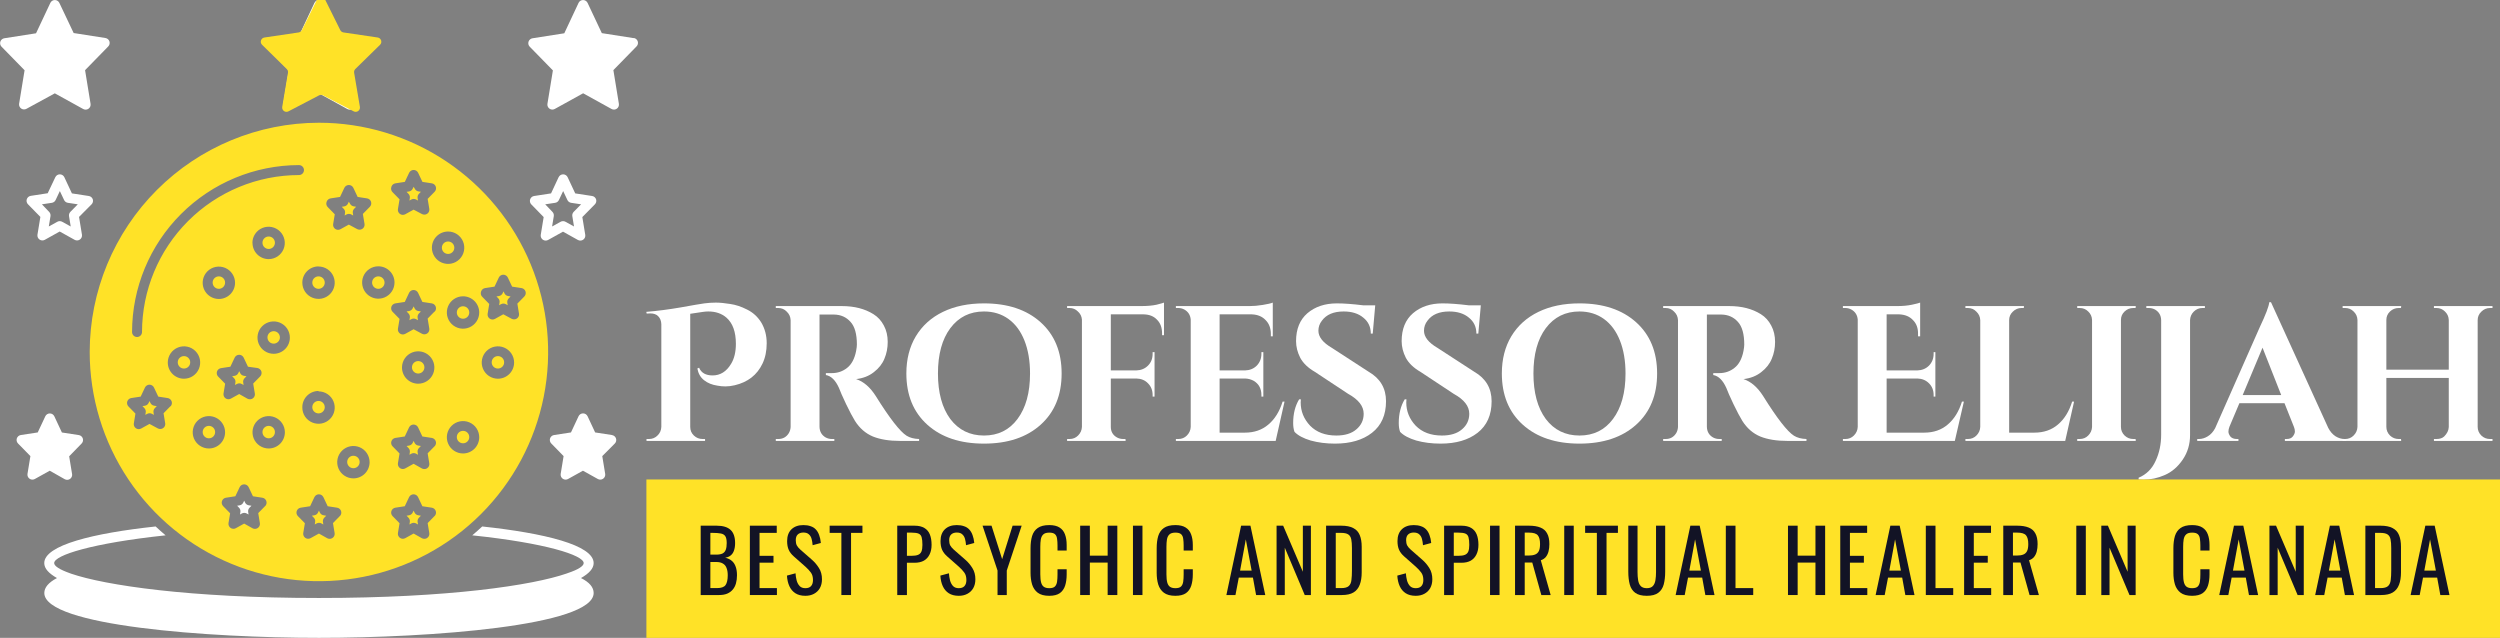 <svg width="584" height="149" viewBox="0 0 584 149" fill="none" xmlns="http://www.w3.org/2000/svg">
<rect x="0" y="0" width="584" height="149" fill="#808080" stroke="none"/>
<path d="M163.307 85.9C163.817 87.1 164.867 87.7 166.457 87.7C168.257 87.7 169.697 86.8 170.777 85C171.527 83.77 171.902 82.21 171.902 80.32C171.902 77.53 171.167 75.49 169.697 74.2C168.587 73.24 167.177 72.76 165.467 72.76C165.077 72.76 164.672 72.79 164.252 72.85L161.237 73.3V99.715C161.237 100.525 161.522 101.2 162.092 101.74C162.662 102.28 163.337 102.55 164.117 102.55H164.702V103H151.022V102.55H151.607C152.387 102.55 153.047 102.28 153.587 101.74C154.157 101.2 154.457 100.525 154.487 99.715V75.73C154.457 74.95 154.217 74.335 153.767 73.885C153.347 73.435 152.717 73.21 151.877 73.21C151.667 73.21 151.397 73.225 151.067 73.255L150.977 72.85C153.527 72.64 156.197 72.295 158.987 71.815C161.807 71.305 163.652 70.99 164.522 70.87C165.422 70.75 166.322 70.69 167.222 70.69C168.152 70.69 169.262 70.795 170.552 71.005C171.842 71.185 173.162 71.62 174.512 72.31C175.862 72.97 176.957 73.96 177.797 75.28C178.667 76.72 179.102 78.355 179.102 80.185C179.102 81.985 178.772 83.575 178.112 84.955C176.852 87.595 174.692 89.275 171.632 89.995C170.882 90.175 170.162 90.265 169.472 90.265C168.812 90.265 168.182 90.205 167.582 90.085C166.352 89.905 165.317 89.485 164.477 88.825C163.637 88.165 163.112 87.25 162.902 86.08L163.307 85.9Z" fill="white"/>
<path d="M193.509 73.48H191.574C191.514 73.48 191.469 73.48 191.439 73.48V99.715C191.469 100.825 191.949 101.65 192.879 102.19C193.329 102.43 193.809 102.55 194.319 102.55H194.904V103H181.224V102.55H181.809C182.889 102.55 183.714 102.085 184.284 101.155C184.524 100.735 184.659 100.27 184.689 99.76V74.785C184.659 74.005 184.359 73.345 183.789 72.805C183.249 72.235 182.589 71.95 181.809 71.95H181.224V71.5H196.659C199.569 71.5 202.029 72.13 204.039 73.39C205.059 74.02 205.869 74.905 206.469 76.045C207.069 77.155 207.369 78.43 207.369 79.87C207.369 81.28 207.114 82.585 206.604 83.785C206.124 84.985 205.299 86.035 204.129 86.935C202.989 87.835 201.609 88.375 199.989 88.555C201.729 89.125 203.259 90.445 204.579 92.515C207.819 97.705 210.219 100.795 211.779 101.785C212.559 102.265 213.534 102.52 214.704 102.55V103H210.294C207.744 103 205.614 102.655 203.904 101.965C202.194 101.245 200.799 100.03 199.719 98.32C199.179 97.45 198.489 96.145 197.649 94.405C196.809 92.635 196.254 91.375 195.984 90.625C195.174 88.825 194.154 87.82 192.924 87.61V87.16H194.319C195.669 87.16 196.854 86.755 197.874 85.945C198.924 85.135 199.629 83.815 199.989 81.985C200.109 81.355 200.169 80.86 200.169 80.5C200.169 78.04 199.674 76.27 198.684 75.19C197.694 74.08 196.419 73.51 194.859 73.48C194.559 73.48 194.109 73.48 193.509 73.48Z" fill="white"/>
<path d="M229.861 70.87C235.411 70.87 239.821 72.34 243.091 75.28C246.361 78.22 247.996 82.21 247.996 87.25C247.996 92.29 246.361 96.28 243.091 99.22C239.821 102.16 235.411 103.63 229.861 103.63C224.311 103.63 219.901 102.16 216.631 99.22C213.361 96.28 211.726 92.29 211.726 87.25C211.726 83.92 212.461 81.025 213.931 78.565C215.431 76.075 217.546 74.17 220.276 72.85C223.006 71.53 226.201 70.87 229.861 70.87ZM221.986 97.87C223.936 100.45 226.561 101.74 229.861 101.74C233.161 101.74 235.771 100.45 237.691 97.87C239.641 95.26 240.616 91.72 240.616 87.25C240.616 84.31 240.181 81.745 239.311 79.555C238.441 77.365 237.196 75.685 235.576 74.515C233.956 73.345 232.051 72.76 229.861 72.76C226.561 72.76 223.936 74.065 221.986 76.675C220.066 79.255 219.106 82.78 219.106 87.25C219.106 91.72 220.066 95.26 221.986 97.87Z" fill="white"/>
<path d="M259.488 73.435V86.53H265.428C266.538 86.5 267.453 86.125 268.173 85.405C268.893 84.685 269.253 83.77 269.253 82.66V82.255H269.703V92.65H269.253V92.29C269.253 91.18 268.893 90.265 268.173 89.545C267.483 88.825 266.583 88.45 265.473 88.42H259.488V99.715C259.488 100.825 259.968 101.65 260.928 102.19C261.378 102.43 261.858 102.55 262.368 102.55H262.908L262.953 103H249.273V102.55H249.858C250.638 102.55 251.298 102.28 251.838 101.74C252.408 101.17 252.708 100.495 252.738 99.715V74.65C252.678 73.9 252.363 73.27 251.793 72.76C251.253 72.22 250.608 71.95 249.858 71.95H249.273V71.5H266.508C267.978 71.5 269.193 71.395 270.153 71.185C271.113 70.945 271.698 70.78 271.908 70.69V78.295H271.458V77.845C271.458 76.525 271.068 75.475 270.288 74.695C269.538 73.885 268.503 73.465 267.183 73.435H259.488Z" fill="white"/>
<path d="M275.271 102.55C276.051 102.55 276.711 102.28 277.251 101.74C277.821 101.17 278.121 100.495 278.151 99.715V74.65C278.061 73.6 277.566 72.82 276.666 72.31C276.216 72.07 275.751 71.95 275.271 71.95H274.686V71.5H291.921C292.851 71.5 293.871 71.41 294.981 71.23C296.091 71.05 296.871 70.87 297.321 70.69V78.565H296.871V78.025C296.871 76.675 296.466 75.595 295.656 74.785C294.876 73.945 293.811 73.495 292.461 73.435H284.901V86.53H290.841C291.951 86.5 292.866 86.125 293.586 85.405C294.306 84.655 294.666 83.74 294.666 82.66V82.255H295.116V92.65H294.666V92.29C294.666 90.79 294.066 89.68 292.866 88.96C292.266 88.63 291.606 88.45 290.886 88.42H284.901V101.065H290.796C292.986 101.065 294.816 100.435 296.286 99.175C297.786 97.915 298.896 96.13 299.616 93.82H300.066L297.996 103H274.686V102.55H275.271Z" fill="white"/>
<path d="M302.084 98.815C302.084 96.655 302.549 94.81 303.479 93.28H303.884C303.854 93.52 303.839 93.76 303.839 94C303.839 96.07 304.574 97.885 306.044 99.445C307.544 100.975 309.584 101.74 312.164 101.74C314.174 101.74 315.734 101.26 316.844 100.3C317.984 99.34 318.554 98.125 318.554 96.655C318.554 94.885 317.354 93.34 314.954 92.02L307.124 86.845C305.564 85.945 304.439 84.865 303.749 83.605C303.089 82.315 302.759 81.01 302.759 79.69C302.759 76.87 303.644 74.695 305.414 73.165C307.214 71.635 309.509 70.87 312.299 70.87C313.949 70.87 315.989 71.02 318.419 71.32H321.254L320.669 77.935H320.219C320.219 76.375 319.634 75.13 318.464 74.2C317.324 73.24 315.794 72.76 313.874 72.76C311.534 72.76 309.839 73.48 308.789 74.92C308.249 75.61 307.979 76.39 307.979 77.26C307.979 78.7 309.029 80.035 311.129 81.265L319.724 86.845C322.424 88.405 323.774 90.7 323.774 93.73C323.774 96.94 322.679 99.4 320.489 101.11C318.329 102.79 315.449 103.63 311.849 103.63C309.809 103.63 307.919 103.39 306.179 102.91C304.469 102.4 303.209 101.725 302.399 100.885C302.189 100.315 302.084 99.625 302.084 98.815Z" fill="white"/>
<path d="M326.75 98.815C326.75 96.655 327.215 94.81 328.145 93.28H328.55C328.52 93.52 328.505 93.76 328.505 94C328.505 96.07 329.24 97.885 330.71 99.445C332.21 100.975 334.25 101.74 336.83 101.74C338.84 101.74 340.4 101.26 341.51 100.3C342.65 99.34 343.22 98.125 343.22 96.655C343.22 94.885 342.02 93.34 339.62 92.02L331.79 86.845C330.23 85.945 329.105 84.865 328.415 83.605C327.755 82.315 327.425 81.01 327.425 79.69C327.425 76.87 328.31 74.695 330.08 73.165C331.88 71.635 334.175 70.87 336.965 70.87C338.615 70.87 340.655 71.02 343.085 71.32H345.92L345.335 77.935H344.885C344.885 76.375 344.3 75.13 343.13 74.2C341.99 73.24 340.46 72.76 338.54 72.76C336.2 72.76 334.505 73.48 333.455 74.92C332.915 75.61 332.645 76.39 332.645 77.26C332.645 78.7 333.695 80.035 335.795 81.265L344.39 86.845C347.09 88.405 348.44 90.7 348.44 93.73C348.44 96.94 347.345 99.4 345.155 101.11C342.995 102.79 340.115 103.63 336.515 103.63C334.475 103.63 332.585 103.39 330.845 102.91C329.135 102.4 327.875 101.725 327.065 100.885C326.855 100.315 326.75 99.625 326.75 98.815Z" fill="white"/>
<path d="M368.966 70.87C374.516 70.87 378.926 72.34 382.196 75.28C385.466 78.22 387.101 82.21 387.101 87.25C387.101 92.29 385.466 96.28 382.196 99.22C378.926 102.16 374.516 103.63 368.966 103.63C363.416 103.63 359.006 102.16 355.736 99.22C352.466 96.28 350.831 92.29 350.831 87.25C350.831 83.92 351.566 81.025 353.036 78.565C354.536 76.075 356.651 74.17 359.381 72.85C362.111 71.53 365.306 70.87 368.966 70.87ZM361.091 97.87C363.041 100.45 365.666 101.74 368.966 101.74C372.266 101.74 374.876 100.45 376.796 97.87C378.746 95.26 379.721 91.72 379.721 87.25C379.721 84.31 379.286 81.745 378.416 79.555C377.546 77.365 376.301 75.685 374.681 74.515C373.061 73.345 371.156 72.76 368.966 72.76C365.666 72.76 363.041 74.065 361.091 76.675C359.171 79.255 358.211 82.78 358.211 87.25C358.211 91.72 359.171 95.26 361.091 97.87Z" fill="white"/>
<path d="M400.798 73.48H398.863C398.803 73.48 398.758 73.48 398.728 73.48V99.715C398.758 100.825 399.238 101.65 400.168 102.19C400.618 102.43 401.098 102.55 401.608 102.55H402.193V103H388.513V102.55H389.098C390.178 102.55 391.003 102.085 391.573 101.155C391.813 100.735 391.948 100.27 391.978 99.76V74.785C391.948 74.005 391.648 73.345 391.078 72.805C390.538 72.235 389.878 71.95 389.098 71.95H388.513V71.5H403.948C406.858 71.5 409.318 72.13 411.328 73.39C412.348 74.02 413.158 74.905 413.758 76.045C414.358 77.155 414.658 78.43 414.658 79.87C414.658 81.28 414.403 82.585 413.893 83.785C413.413 84.985 412.588 86.035 411.418 86.935C410.278 87.835 408.898 88.375 407.278 88.555C409.018 89.125 410.548 90.445 411.868 92.515C415.108 97.705 417.508 100.795 419.068 101.785C419.848 102.265 420.823 102.52 421.993 102.55V103H417.583C415.033 103 412.903 102.655 411.193 101.965C409.483 101.245 408.088 100.03 407.008 98.32C406.468 97.45 405.778 96.145 404.938 94.405C404.098 92.635 403.543 91.375 403.273 90.625C402.463 88.825 401.443 87.82 400.213 87.61V87.16H401.608C402.958 87.16 404.143 86.755 405.163 85.945C406.213 85.135 406.918 83.815 407.278 81.985C407.398 81.355 407.458 80.86 407.458 80.5C407.458 78.04 406.963 76.27 405.973 75.19C404.983 74.08 403.708 73.51 402.148 73.48C401.848 73.48 401.398 73.48 400.798 73.48Z" fill="white"/>
<path d="M431.087 102.55C431.867 102.55 432.527 102.28 433.067 101.74C433.637 101.17 433.937 100.495 433.967 99.715V74.65C433.877 73.6 433.382 72.82 432.482 72.31C432.032 72.07 431.567 71.95 431.087 71.95H430.502V71.5H443.147C444.467 71.5 445.622 71.395 446.612 71.185C447.602 70.975 448.247 70.81 448.547 70.69V78.565H448.052V78.025C448.082 76.675 447.692 75.595 446.882 74.785C446.102 73.945 445.037 73.495 443.687 73.435H440.717V86.53H447.872C448.982 86.5 449.897 86.125 450.617 85.405C451.337 84.655 451.697 83.74 451.697 82.66V82.255H452.102V92.65H451.697V92.29C451.697 91.18 451.337 90.265 450.617 89.545C449.897 88.825 448.997 88.45 447.917 88.42H440.717V101.065H449.492C451.682 101.065 453.512 100.435 454.982 99.175C456.482 97.915 457.592 96.13 458.312 93.82H458.762L456.647 103H430.502V102.55H431.087Z" fill="white"/>
<path d="M459.707 102.55C460.487 102.55 461.147 102.28 461.688 101.74C462.258 101.17 462.557 100.495 462.587 99.715V74.785C462.557 74.005 462.258 73.345 461.688 72.805C461.147 72.235 460.487 71.95 459.707 71.95H459.122V71.5H472.802L472.758 71.95H472.217C471.437 71.95 470.763 72.235 470.193 72.805C469.623 73.345 469.337 74.005 469.337 74.785V101.065H475.232C477.422 101.065 479.253 100.435 480.723 99.175C482.223 97.915 483.332 96.13 484.052 93.82H484.503L482.432 103H459.122V102.55H459.707Z" fill="white"/>
<path d="M485.823 102.55C486.603 102.55 487.263 102.28 487.803 101.74C488.373 101.17 488.673 100.495 488.703 99.715V74.74C488.673 73.96 488.373 73.3 487.803 72.76C487.263 72.22 486.603 71.95 485.823 71.95H485.238V71.5H498.918L498.873 71.95H498.333C497.553 71.95 496.878 72.22 496.308 72.76C495.738 73.3 495.453 73.96 495.453 74.74V99.715C495.453 100.495 495.738 101.17 496.308 101.74C496.878 102.28 497.553 102.55 498.333 102.55H498.873L498.918 103H485.238V102.55H485.823Z" fill="white"/>
<path d="M514.477 71.95C513.697 71.95 513.022 72.235 512.452 72.805C511.912 73.345 511.627 74.005 511.597 74.785V101.65C511.597 103.78 511.027 105.685 509.887 107.365C508.747 109.045 507.352 110.245 505.702 110.965C504.052 111.685 502.402 112.045 500.752 112.045C500.362 112.045 499.972 112.03 499.582 112V111.595C501.382 110.845 502.702 109.54 503.542 107.68C504.412 105.85 504.847 103.795 504.847 101.515V74.785C504.817 73.675 504.337 72.85 503.407 72.31C502.957 72.07 502.477 71.95 501.967 71.95H501.382V71.5H515.062V71.95H514.477Z" fill="white"/>
<path d="M547.696 102.55H548.101V103H533.746V102.55H534.151C534.811 102.55 535.291 102.355 535.591 101.965C535.921 101.545 536.086 101.155 536.086 100.795C536.086 100.435 536.011 100.075 535.861 99.715L533.656 94.18H523.126L520.786 99.715C520.636 100.105 520.561 100.48 520.561 100.84C520.561 101.17 520.711 101.545 521.011 101.965C521.341 102.355 521.851 102.55 522.541 102.55H522.901V103H513.271V102.55H513.676C514.366 102.55 515.056 102.34 515.746 101.92C516.436 101.5 517.006 100.87 517.456 100.03L527.851 76.495C529.261 73.525 530.011 71.56 530.101 70.6H530.506L543.871 99.94C544.321 100.81 544.891 101.47 545.581 101.92C546.271 102.34 546.976 102.55 547.696 102.55ZM523.891 92.29H532.891L528.526 81.22L523.891 92.29Z" fill="white"/>
<path d="M569.153 102.55C569.933 102.55 570.533 102.355 570.953 101.965C571.643 101.275 572.003 100.54 572.033 99.76V88.285H557.453V99.715C557.453 100.495 557.738 101.17 558.308 101.74C558.878 102.28 559.553 102.55 560.333 102.55H560.873L560.918 103H547.238V102.55H547.823C548.603 102.55 549.263 102.28 549.803 101.74C550.373 101.17 550.673 100.495 550.703 99.715V74.74C550.673 73.96 550.373 73.3 549.803 72.76C549.263 72.22 548.603 71.95 547.823 71.95H547.238V71.5H560.918L560.873 71.95H560.333C559.553 71.95 558.878 72.22 558.308 72.76C557.738 73.3 557.453 73.96 557.453 74.74V86.35H572.033V74.74C572.003 73.96 571.703 73.3 571.133 72.76C570.593 72.22 569.933 71.95 569.153 71.95H568.568V71.5H582.248V71.95H581.663C580.883 71.95 580.208 72.235 579.638 72.805C579.068 73.345 578.783 74.005 578.783 74.785V99.715C578.783 100.495 579.068 101.17 579.638 101.74C580.208 102.28 580.883 102.55 581.663 102.55H582.248V103H568.568V102.55H569.153Z" fill="white"/>
<rect x="151" y="112" width="433" height="37" fill="#FFE227"/>
<path d="M163.68 139V122.8H167.4C168.133 122.8 168.766 122.88 169.3 123.04C169.846 123.2 170.3 123.447 170.66 123.78C171.02 124.113 171.286 124.54 171.46 125.06C171.633 125.567 171.72 126.167 171.72 126.86C171.72 127.527 171.633 128.107 171.46 128.6C171.3 129.08 171.046 129.46 170.7 129.74C170.366 130.02 169.933 130.2 169.4 130.28C170.053 130.427 170.58 130.68 170.98 131.04C171.38 131.387 171.673 131.84 171.86 132.4C172.06 132.947 172.16 133.607 172.16 134.38C172.16 135.073 172.08 135.707 171.92 136.28C171.76 136.853 171.506 137.34 171.16 137.74C170.826 138.14 170.393 138.453 169.86 138.68C169.34 138.893 168.72 139 168 139H163.68ZM165.94 137.38H167.46C168.473 137.38 169.146 137.147 169.48 136.68C169.826 136.2 170 135.433 170 134.38C170 133.7 169.906 133.133 169.72 132.68C169.546 132.213 169.26 131.867 168.86 131.64C168.473 131.4 167.946 131.28 167.28 131.28H165.94V137.38ZM165.94 129.56H167.28C167.92 129.56 168.42 129.473 168.78 129.3C169.14 129.113 169.393 128.82 169.54 128.42C169.686 128.02 169.76 127.5 169.76 126.86C169.76 126.113 169.646 125.573 169.42 125.24C169.193 124.907 168.84 124.7 168.36 124.62C167.88 124.527 167.253 124.48 166.48 124.48H165.94V129.56Z" fill="#121325"/>
<path d="M175.168 139V122.8H181.448V124.48H177.428V129.84H180.688V131.44H177.428V137.38H181.488V139H175.168Z" fill="#121325"/>
<path d="M188.132 139.18C187.199 139.18 186.419 138.98 185.792 138.58C185.179 138.18 184.712 137.627 184.392 136.92C184.072 136.213 183.886 135.393 183.833 134.46L185.833 133.92C185.873 134.493 185.959 135.047 186.093 135.58C186.239 136.113 186.472 136.553 186.792 136.9C187.112 137.233 187.559 137.4 188.132 137.4C188.719 137.4 189.159 137.24 189.453 136.92C189.759 136.587 189.913 136.113 189.913 135.5C189.913 134.767 189.746 134.18 189.413 133.74C189.079 133.287 188.659 132.833 188.153 132.38L185.433 129.98C184.899 129.513 184.506 129.007 184.253 128.46C183.999 127.9 183.872 127.213 183.872 126.4C183.872 125.213 184.212 124.293 184.892 123.64C185.572 122.987 186.499 122.66 187.673 122.66C188.313 122.66 188.873 122.747 189.353 122.92C189.846 123.08 190.253 123.333 190.573 123.68C190.906 124.027 191.166 124.467 191.353 125C191.553 125.52 191.686 126.133 191.753 126.84L189.833 127.36C189.793 126.827 189.713 126.34 189.593 125.9C189.473 125.447 189.259 125.087 188.952 124.82C188.659 124.54 188.233 124.4 187.673 124.4C187.113 124.4 186.673 124.553 186.353 124.86C186.046 125.153 185.892 125.593 185.892 126.18C185.892 126.673 185.972 127.08 186.132 127.4C186.306 127.72 186.579 128.047 186.952 128.38L189.693 130.78C190.306 131.313 190.846 131.953 191.312 132.7C191.779 133.433 192.013 134.307 192.013 135.32C192.013 136.12 191.846 136.813 191.513 137.4C191.179 137.973 190.719 138.413 190.132 138.72C189.559 139.027 188.892 139.18 188.132 139.18Z" fill="#121325"/>
<path d="M196.546 139V124.48H193.806V122.8H201.466V124.48H198.806V139H196.546Z" fill="#121325"/>
<path d="M209.598 139V122.8H213.618C214.591 122.8 215.364 122.98 215.938 123.34C216.524 123.687 216.951 124.193 217.218 124.86C217.484 125.527 217.618 126.333 217.618 127.28C217.618 128.133 217.464 128.873 217.158 129.5C216.864 130.127 216.424 130.613 215.838 130.96C215.251 131.293 214.518 131.46 213.638 131.46H211.858V139H209.598ZM211.858 129.84H212.898C213.551 129.84 214.064 129.767 214.438 129.62C214.811 129.473 215.078 129.22 215.238 128.86C215.398 128.487 215.478 127.967 215.478 127.3C215.478 126.527 215.418 125.933 215.298 125.52C215.191 125.107 214.958 124.82 214.598 124.66C214.238 124.5 213.678 124.42 212.918 124.42H211.858V129.84Z" fill="#121325"/>
<path d="M223.968 139.18C223.035 139.18 222.255 138.98 221.628 138.58C221.015 138.18 220.548 137.627 220.228 136.92C219.908 136.213 219.722 135.393 219.668 134.46L221.668 133.92C221.708 134.493 221.795 135.047 221.928 135.58C222.075 136.113 222.308 136.553 222.628 136.9C222.948 137.233 223.395 137.4 223.968 137.4C224.555 137.4 224.995 137.24 225.288 136.92C225.595 136.587 225.748 136.113 225.748 135.5C225.748 134.767 225.582 134.18 225.248 133.74C224.915 133.287 224.495 132.833 223.988 132.38L221.268 129.98C220.735 129.513 220.342 129.007 220.088 128.46C219.835 127.9 219.708 127.213 219.708 126.4C219.708 125.213 220.048 124.293 220.728 123.64C221.408 122.987 222.335 122.66 223.508 122.66C224.148 122.66 224.708 122.747 225.188 122.92C225.682 123.08 226.088 123.333 226.408 123.68C226.742 124.027 227.002 124.467 227.188 125C227.388 125.52 227.522 126.133 227.588 126.84L225.668 127.36C225.628 126.827 225.548 126.34 225.428 125.9C225.308 125.447 225.095 125.087 224.788 124.82C224.495 124.54 224.068 124.4 223.508 124.4C222.948 124.4 222.508 124.553 222.188 124.86C221.882 125.153 221.728 125.593 221.728 126.18C221.728 126.673 221.808 127.08 221.968 127.4C222.142 127.72 222.415 128.047 222.788 128.38L225.528 130.78C226.142 131.313 226.682 131.953 227.148 132.7C227.615 133.433 227.848 134.307 227.848 135.32C227.848 136.12 227.682 136.813 227.348 137.4C227.015 137.973 226.555 138.413 225.968 138.72C225.395 139.027 224.728 139.18 223.968 139.18Z" fill="#121325"/>
<path d="M233.023 139V133.28L229.523 122.8H231.623L234.103 130.62L236.543 122.8H238.663L235.183 133.28V139H233.023Z" fill="#121325"/>
<path d="M245.095 139.18C243.948 139.18 243.055 138.94 242.415 138.46C241.788 137.98 241.348 137.333 241.095 136.52C240.855 135.707 240.735 134.8 240.735 133.8V128.08C240.735 126.987 240.855 126.033 241.095 125.22C241.348 124.407 241.788 123.78 242.415 123.34C243.055 122.887 243.948 122.66 245.095 122.66C246.108 122.66 246.908 122.847 247.495 123.22C248.095 123.593 248.522 124.127 248.775 124.82C249.042 125.513 249.175 126.347 249.175 127.32V128.6H247.035V127.46C247.035 126.86 247.002 126.333 246.935 125.88C246.882 125.413 246.722 125.053 246.455 124.8C246.188 124.547 245.742 124.42 245.115 124.42C244.475 124.42 244.008 124.56 243.715 124.84C243.422 125.107 243.228 125.493 243.135 126C243.055 126.493 243.015 127.073 243.015 127.74V134.16C243.015 134.973 243.082 135.62 243.215 136.1C243.348 136.567 243.568 136.9 243.875 137.1C244.182 137.3 244.595 137.4 245.115 137.4C245.728 137.4 246.168 137.267 246.435 137C246.702 136.72 246.868 136.34 246.935 135.86C247.002 135.38 247.035 134.82 247.035 134.18V132.98H249.175V134.18C249.175 135.167 249.055 136.04 248.815 136.8C248.575 137.547 248.162 138.133 247.575 138.56C246.988 138.973 246.162 139.18 245.095 139.18Z" fill="#121325"/>
<path d="M252.328 139V122.8H254.588V129.8H258.748V122.8H261.008V139H258.748V131.42H254.588V139H252.328Z" fill="#121325"/>
<path d="M264.659 139V122.8H266.879V139H264.659Z" fill="#121325"/>
<path d="M274.56 139.18C273.413 139.18 272.52 138.94 271.88 138.46C271.253 137.98 270.813 137.333 270.56 136.52C270.32 135.707 270.2 134.8 270.2 133.8V128.08C270.2 126.987 270.32 126.033 270.56 125.22C270.813 124.407 271.253 123.78 271.88 123.34C272.52 122.887 273.413 122.66 274.56 122.66C275.573 122.66 276.373 122.847 276.96 123.22C277.56 123.593 277.987 124.127 278.24 124.82C278.507 125.513 278.64 126.347 278.64 127.32V128.6H276.5V127.46C276.5 126.86 276.467 126.333 276.4 125.88C276.347 125.413 276.187 125.053 275.92 124.8C275.653 124.547 275.207 124.42 274.58 124.42C273.94 124.42 273.473 124.56 273.18 124.84C272.887 125.107 272.693 125.493 272.6 126C272.52 126.493 272.48 127.073 272.48 127.74V134.16C272.48 134.973 272.547 135.62 272.68 136.1C272.813 136.567 273.033 136.9 273.34 137.1C273.647 137.3 274.06 137.4 274.58 137.4C275.193 137.4 275.633 137.267 275.9 137C276.167 136.72 276.333 136.34 276.4 135.86C276.467 135.38 276.5 134.82 276.5 134.18V132.98H278.64V134.18C278.64 135.167 278.52 136.04 278.28 136.8C278.04 137.547 277.627 138.133 277.04 138.56C276.453 138.973 275.627 139.18 274.56 139.18Z" fill="#121325"/>
<path d="M286.483 139L289.923 122.8H292.103L295.563 139H293.423L292.683 134.92H289.383L288.603 139H286.483ZM289.683 133.3H292.383L291.023 126L289.683 133.3Z" fill="#121325"/>
<path d="M298.207 139V122.8H299.747L304.347 133.56V122.8H306.227V139H304.787L300.127 127.94V139H298.207Z" fill="#121325"/>
<path d="M309.773 139V122.8H313.293C314.493 122.8 315.44 122.987 316.133 123.36C316.84 123.72 317.34 124.267 317.633 125C317.94 125.733 318.093 126.647 318.093 127.74V133.7C318.093 134.847 317.94 135.813 317.633 136.6C317.34 137.387 316.853 137.987 316.173 138.4C315.507 138.8 314.607 139 313.473 139H309.773ZM312.033 137.38H313.313C314.14 137.38 314.727 137.22 315.073 136.9C315.42 136.58 315.627 136.113 315.693 135.5C315.773 134.887 315.813 134.147 315.813 133.28V128.02C315.813 127.18 315.76 126.5 315.653 125.98C315.547 125.46 315.313 125.08 314.953 124.84C314.593 124.6 314.027 124.48 313.253 124.48H312.033V137.38Z" fill="#121325"/>
<path d="M330.711 139.18C329.777 139.18 328.997 138.98 328.371 138.58C327.757 138.18 327.291 137.627 326.971 136.92C326.651 136.213 326.464 135.393 326.411 134.46L328.411 133.92C328.451 134.493 328.537 135.047 328.671 135.58C328.817 136.113 329.051 136.553 329.371 136.9C329.691 137.233 330.137 137.4 330.711 137.4C331.297 137.4 331.737 137.24 332.031 136.92C332.337 136.587 332.491 136.113 332.491 135.5C332.491 134.767 332.324 134.18 331.991 133.74C331.657 133.287 331.237 132.833 330.731 132.38L328.011 129.98C327.477 129.513 327.084 129.007 326.831 128.46C326.577 127.9 326.451 127.213 326.451 126.4C326.451 125.213 326.791 124.293 327.471 123.64C328.151 122.987 329.077 122.66 330.251 122.66C330.891 122.66 331.451 122.747 331.931 122.92C332.424 123.08 332.831 123.333 333.151 123.68C333.484 124.027 333.744 124.467 333.931 125C334.131 125.52 334.264 126.133 334.331 126.84L332.411 127.36C332.371 126.827 332.291 126.34 332.171 125.9C332.051 125.447 331.837 125.087 331.531 124.82C331.237 124.54 330.811 124.4 330.251 124.4C329.691 124.4 329.251 124.553 328.931 124.86C328.624 125.153 328.471 125.593 328.471 126.18C328.471 126.673 328.551 127.08 328.711 127.4C328.884 127.72 329.157 128.047 329.531 128.38L332.271 130.78C332.884 131.313 333.424 131.953 333.891 132.7C334.357 133.433 334.591 134.307 334.591 135.32C334.591 136.12 334.424 136.813 334.091 137.4C333.757 137.973 333.297 138.413 332.711 138.72C332.137 139.027 331.471 139.18 330.711 139.18Z" fill="#121325"/>
<path d="M337.344 139V122.8H341.364C342.337 122.8 343.11 122.98 343.684 123.34C344.27 123.687 344.697 124.193 344.964 124.86C345.23 125.527 345.364 126.333 345.364 127.28C345.364 128.133 345.21 128.873 344.904 129.5C344.61 130.127 344.17 130.613 343.584 130.96C342.997 131.293 342.264 131.46 341.384 131.46H339.604V139H337.344ZM339.604 129.84H340.644C341.297 129.84 341.81 129.767 342.184 129.62C342.557 129.473 342.824 129.22 342.984 128.86C343.144 128.487 343.224 127.967 343.224 127.3C343.224 126.527 343.164 125.933 343.044 125.52C342.937 125.107 342.704 124.82 342.344 124.66C341.984 124.5 341.424 124.42 340.664 124.42H339.604V129.84Z" fill="#121325"/>
<path d="M348.073 139V122.8H350.293V139H348.073Z" fill="#121325"/>
<path d="M353.914 139V122.8H357.174C358.254 122.8 359.147 122.947 359.854 123.24C360.561 123.52 361.081 123.98 361.414 124.62C361.761 125.247 361.934 126.073 361.934 127.1C361.934 127.727 361.867 128.3 361.734 128.82C361.601 129.327 361.387 129.76 361.094 130.12C360.801 130.467 360.414 130.72 359.934 130.88L362.234 139H360.054L357.934 131.4H356.174V139H353.914ZM356.174 129.78H357.034C357.674 129.78 358.194 129.7 358.594 129.54C358.994 129.38 359.287 129.107 359.474 128.72C359.661 128.333 359.754 127.793 359.754 127.1C359.754 126.153 359.581 125.473 359.234 125.06C358.887 124.633 358.201 124.42 357.174 124.42H356.174V129.78Z" fill="#121325"/>
<path d="M365.405 139V122.8H367.625V139H365.405Z" fill="#121325"/>
<path d="M373.026 139V124.48H370.286V122.8H377.946V124.48H375.286V139H373.026Z" fill="#121325"/>
<path d="M384.688 139.18C383.514 139.18 382.614 138.947 381.988 138.48C381.361 138.013 380.934 137.36 380.708 136.52C380.481 135.667 380.368 134.673 380.368 133.54V122.8H382.528V133.64C382.528 134.333 382.574 134.967 382.668 135.54C382.761 136.113 382.961 136.567 383.268 136.9C383.588 137.233 384.061 137.4 384.688 137.4C385.328 137.4 385.801 137.233 386.108 136.9C386.414 136.567 386.614 136.113 386.708 135.54C386.801 134.967 386.848 134.333 386.848 133.64V122.8H388.988V133.54C388.988 134.673 388.874 135.667 388.648 136.52C388.421 137.36 387.994 138.013 387.368 138.48C386.754 138.947 385.861 139.18 384.688 139.18Z" fill="#121325"/>
<path d="M391.429 139L394.869 122.8H397.049L400.509 139H398.369L397.629 134.92H394.329L393.549 139H391.429ZM394.629 133.3H397.329L395.969 126L394.629 133.3Z" fill="#121325"/>
<path d="M403.152 139V122.8H405.412V137.38H409.552V139H403.152Z" fill="#121325"/>
<path d="M417.672 139V122.8H419.932V129.8H424.092V122.8H426.352V139H424.092V131.42H419.932V139H417.672Z" fill="#121325"/>
<path d="M429.883 139V122.8H436.163V124.48H432.143V129.84H435.403V131.44H432.143V137.38H436.203V139H429.883Z" fill="#121325"/>
<path d="M438.147 139L441.587 122.8H443.767L447.227 139H445.087L444.347 134.92H441.047L440.267 139H438.147ZM441.347 133.3H444.047L442.687 126L441.347 133.3Z" fill="#121325"/>
<path d="M449.871 139V122.8H452.131V137.38H456.271V139H449.871Z" fill="#121325"/>
<path d="M458.82 139V122.8H465.1V124.48H461.08V129.84H464.34V131.44H461.08V137.38H465.14V139H458.82Z" fill="#121325"/>
<path d="M467.965 139V122.8H471.225C472.305 122.8 473.198 122.947 473.905 123.24C474.612 123.52 475.132 123.98 475.465 124.62C475.812 125.247 475.985 126.073 475.985 127.1C475.985 127.727 475.918 128.3 475.785 128.82C475.652 129.327 475.438 129.76 475.145 130.12C474.852 130.467 474.465 130.72 473.985 130.88L476.285 139H474.105L471.985 131.4H470.225V139H467.965ZM470.225 129.78H471.085C471.725 129.78 472.245 129.7 472.645 129.54C473.045 129.38 473.338 129.107 473.525 128.72C473.712 128.333 473.805 127.793 473.805 127.1C473.805 126.153 473.632 125.473 473.285 125.06C472.938 124.633 472.252 124.42 471.225 124.42H470.225V129.78Z" fill="#121325"/>
<path d="M485.026 139V122.8H487.246V139H485.026Z" fill="#121325"/>
<path d="M490.867 139V122.8H492.407L497.007 133.56V122.8H498.887V139H497.447L492.787 127.94V139H490.867Z" fill="#121325"/>
<path d="M512.064 139.18C510.917 139.18 510.024 138.94 509.384 138.46C508.757 137.98 508.317 137.333 508.064 136.52C507.824 135.707 507.704 134.8 507.704 133.8V128.08C507.704 126.987 507.824 126.033 508.064 125.22C508.317 124.407 508.757 123.78 509.384 123.34C510.024 122.887 510.917 122.66 512.064 122.66C513.077 122.66 513.877 122.847 514.464 123.22C515.064 123.593 515.491 124.127 515.744 124.82C516.011 125.513 516.144 126.347 516.144 127.32V128.6H514.004V127.46C514.004 126.86 513.971 126.333 513.904 125.88C513.851 125.413 513.691 125.053 513.424 124.8C513.157 124.547 512.711 124.42 512.084 124.42C511.444 124.42 510.977 124.56 510.684 124.84C510.391 125.107 510.197 125.493 510.104 126C510.024 126.493 509.984 127.073 509.984 127.74V134.16C509.984 134.973 510.051 135.62 510.184 136.1C510.317 136.567 510.537 136.9 510.844 137.1C511.151 137.3 511.564 137.4 512.084 137.4C512.697 137.4 513.137 137.267 513.404 137C513.671 136.72 513.837 136.34 513.904 135.86C513.971 135.38 514.004 134.82 514.004 134.18V132.98H516.144V134.18C516.144 135.167 516.024 136.04 515.784 136.8C515.544 137.547 515.131 138.133 514.544 138.56C513.957 138.973 513.131 139.18 512.064 139.18Z" fill="#121325"/>
<path d="M518.417 139L521.857 122.8H524.037L527.497 139H525.357L524.617 134.92H521.317L520.537 139H518.417ZM521.617 133.3H524.317L522.957 126L521.617 133.3Z" fill="#121325"/>
<path d="M530.141 139V122.8H531.681L536.281 133.56V122.8H538.161V139H536.721L532.061 127.94V139H530.141Z" fill="#121325"/>
<path d="M540.827 139L544.267 122.8H546.447L549.907 139H547.767L547.027 134.92H543.727L542.947 139H540.827ZM544.027 133.3H546.727L545.367 126L544.027 133.3Z" fill="#121325"/>
<path d="M552.551 139V122.8H556.071C557.271 122.8 558.217 122.987 558.911 123.36C559.617 123.72 560.117 124.267 560.411 125C560.717 125.733 560.871 126.647 560.871 127.74V133.7C560.871 134.847 560.717 135.813 560.411 136.6C560.117 137.387 559.631 137.987 558.951 138.4C558.284 138.8 557.384 139 556.251 139H552.551ZM554.811 137.38H556.091C556.917 137.38 557.504 137.22 557.851 136.9C558.197 136.58 558.404 136.113 558.471 135.5C558.551 134.887 558.591 134.147 558.591 133.28V128.02C558.591 127.18 558.537 126.5 558.431 125.98C558.324 125.46 558.091 125.08 557.731 124.84C557.371 124.6 556.804 124.48 556.031 124.48H554.811V137.38Z" fill="#121325"/>
<path d="M563.12 139L566.56 122.8H568.74L572.2 139H570.06L569.32 134.92H566.02L565.24 139H563.12ZM566.32 133.3H569.02L567.66 126L566.32 133.3Z" fill="#121325"/>
<g clip-path="url(#clip0_542_1029)">
<path d="M138.677 131.539C138.677 127.337 127.234 124.555 112.648 122.983C111.892 123.693 111.112 124.38 110.32 125.055C127.478 126.848 136.349 129.712 136.349 131.539C136.349 132.226 135.091 133.052 132.647 133.867C132.55 133.89 132.456 133.925 132.367 133.972C124.464 136.708 104.919 139.688 74.502 139.688C44.085 139.688 24.529 136.708 16.636 134.019C16.555 133.978 16.469 133.946 16.38 133.925C13.912 133.052 12.655 132.226 12.655 131.539C12.655 129.7 21.526 126.883 38.684 125.055C37.892 124.392 37.112 123.693 36.356 122.983C21.77 124.555 10.339 127.348 10.339 131.539C10.339 132.82 11.421 133.96 13.307 135.031C11.317 136.079 10.351 137.255 10.351 138.523C10.351 146.206 48.764 149 74.514 149C100.263 149 138.677 146.206 138.677 138.523C138.677 137.196 137.699 136.021 135.72 135.031C137.594 133.96 138.677 132.82 138.677 131.539ZM21.677 46.562C21.608 46.359 21.485 46.179 21.321 46.041C21.157 45.904 20.957 45.814 20.745 45.783L16.799 45.177L15.03 41.394C14.936 41.194 14.787 41.025 14.601 40.907C14.414 40.788 14.197 40.725 13.976 40.725C13.755 40.725 13.539 40.788 13.353 40.907C13.166 41.025 13.017 41.194 12.923 41.394L11.142 45.142L7.196 45.748C6.982 45.779 6.78 45.869 6.615 46.008C6.449 46.147 6.325 46.33 6.258 46.535C6.19 46.741 6.181 46.961 6.231 47.172C6.282 47.382 6.39 47.574 6.544 47.727L9.431 50.672L8.744 54.862C8.718 55.075 8.751 55.29 8.839 55.484C8.928 55.679 9.068 55.846 9.245 55.966C9.422 56.086 9.628 56.156 9.842 56.166C10.055 56.177 10.267 56.128 10.455 56.026L13.947 54.082L17.44 56.026C17.628 56.128 17.84 56.177 18.053 56.166C18.267 56.156 18.473 56.086 18.65 55.966C18.827 55.846 18.967 55.679 19.055 55.484C19.144 55.29 19.177 55.075 19.151 54.862L18.464 50.672L21.397 47.727C21.545 47.576 21.649 47.388 21.698 47.183C21.747 46.978 21.74 46.764 21.677 46.562ZM16.439 49.496C16.311 49.627 16.217 49.785 16.162 49.959C16.108 50.133 16.095 50.317 16.124 50.497L16.52 52.907L14.541 51.812C14.364 51.71 14.163 51.657 13.959 51.657C13.755 51.657 13.554 51.71 13.377 51.812L11.398 52.907L11.794 50.497C11.823 50.317 11.81 50.133 11.756 49.959C11.701 49.785 11.607 49.627 11.48 49.496L9.792 47.727L12.12 47.377C12.307 47.348 12.485 47.273 12.637 47.16C12.79 47.046 12.912 46.897 12.993 46.725L13.982 44.63L14.972 46.725C15.053 46.897 15.175 47.046 15.327 47.16C15.479 47.273 15.657 47.348 15.845 47.377L18.173 47.727L16.439 49.496ZM15.135 111.948C15.323 112.05 15.535 112.098 15.748 112.088C15.962 112.077 16.168 112.008 16.345 111.888C16.522 111.767 16.662 111.601 16.75 111.406C16.839 111.211 16.872 110.996 16.846 110.784L16.159 106.593L19.069 103.602C19.22 103.448 19.325 103.256 19.373 103.046C19.421 102.837 19.41 102.618 19.341 102.414C19.273 102.211 19.149 102.03 18.984 101.892C18.819 101.754 18.619 101.665 18.406 101.634L14.46 101.029L12.69 97.246C12.596 97.046 12.447 96.877 12.261 96.758C12.074 96.64 11.858 96.577 11.637 96.577C11.416 96.577 11.199 96.64 11.013 96.758C10.826 96.877 10.677 97.046 10.583 97.246L8.814 101.017L4.868 101.623C4.654 101.654 4.452 101.744 4.287 101.883C4.121 102.022 3.997 102.205 3.929 102.41C3.862 102.616 3.853 102.836 3.903 103.047C3.954 103.257 4.062 103.449 4.216 103.602L7.103 106.547L6.416 110.737C6.39 110.95 6.423 111.165 6.511 111.359C6.6 111.554 6.74 111.721 6.917 111.841C7.093 111.961 7.3 112.03 7.513 112.041C7.727 112.052 7.939 112.003 8.127 111.901L11.619 109.957L15.135 111.948ZM148.012 8.905L140.586 7.741L137.257 0.675C137.163 0.475 137.014 0.306 136.827 0.188C136.64 0.069 136.424 0.006 136.203 0.006C135.982 0.006 135.766 0.069 135.579 0.188C135.393 0.306 135.244 0.475 135.15 0.675L131.82 7.776L124.394 8.94C124.182 8.973 123.983 9.063 123.82 9.202C123.656 9.34 123.534 9.521 123.466 9.724C123.399 9.928 123.389 10.146 123.437 10.355C123.486 10.563 123.591 10.755 123.742 10.907L129.155 16.448L127.874 24.294C127.848 24.506 127.881 24.721 127.97 24.916C128.058 25.111 128.198 25.277 128.375 25.398C128.552 25.518 128.758 25.587 128.972 25.598C129.185 25.608 129.398 25.56 129.585 25.458L136.221 21.791L142.856 25.458C143.047 25.564 143.264 25.613 143.483 25.6C143.701 25.588 143.911 25.515 144.09 25.388C144.272 25.26 144.414 25.083 144.499 24.876C144.584 24.67 144.607 24.444 144.567 24.224L143.286 16.378L148.699 10.838C148.85 10.685 148.955 10.493 149.004 10.285C149.052 10.076 149.042 9.858 148.975 9.655C148.907 9.451 148.785 9.27 148.622 9.132C148.458 8.993 148.259 8.903 148.047 8.87L148.012 8.905ZM139.247 46.562C139.179 46.359 139.056 46.179 138.891 46.041C138.727 45.904 138.528 45.814 138.316 45.783L134.37 45.177L132.6 41.394C132.506 41.194 132.357 41.025 132.171 40.907C131.984 40.788 131.768 40.725 131.547 40.725C131.326 40.725 131.109 40.788 130.923 40.907C130.736 41.025 130.587 41.194 130.493 41.394L128.724 45.177L124.778 45.783C124.565 45.813 124.365 45.903 124.2 46.04C124.035 46.178 123.911 46.359 123.842 46.563C123.773 46.766 123.762 46.985 123.811 47.195C123.859 47.404 123.964 47.596 124.114 47.75L127.001 50.707L126.314 54.897C126.288 55.109 126.321 55.325 126.41 55.519C126.498 55.714 126.638 55.881 126.815 56.001C126.992 56.121 127.198 56.19 127.412 56.201C127.625 56.212 127.838 56.163 128.026 56.061L131.518 54.117L135.01 56.061C135.198 56.163 135.41 56.212 135.624 56.201C135.837 56.19 136.044 56.121 136.22 56.001C136.397 55.881 136.537 55.714 136.626 55.519C136.714 55.325 136.747 55.109 136.721 54.897L136.034 50.707L138.968 47.727C139.115 47.576 139.219 47.388 139.269 47.183C139.318 46.978 139.31 46.764 139.247 46.562ZM134.009 49.496C133.882 49.627 133.787 49.785 133.732 49.959C133.678 50.133 133.665 50.317 133.695 50.497L134.09 52.907L132.111 51.812C131.934 51.71 131.734 51.657 131.529 51.657C131.325 51.657 131.124 51.71 130.947 51.812L128.968 52.907L129.364 50.497C129.394 50.317 129.381 50.133 129.326 49.959C129.272 49.785 129.177 49.627 129.05 49.496L127.362 47.727L129.69 47.377C129.878 47.348 130.055 47.273 130.208 47.16C130.36 47.046 130.482 46.897 130.563 46.725L131.553 44.63L132.542 46.725C132.623 46.897 132.745 47.046 132.898 47.16C133.05 47.273 133.227 47.348 133.415 47.377L135.743 47.727L134.009 49.496ZM142.972 101.623L139.026 101.017L137.257 97.234C137.163 97.034 137.014 96.865 136.827 96.747C136.64 96.628 136.424 96.565 136.203 96.565C135.982 96.565 135.766 96.628 135.579 96.747C135.393 96.865 135.244 97.034 135.15 97.234L133.38 101.017L129.434 101.623C129.221 101.654 129.021 101.743 128.856 101.881C128.691 102.018 128.567 102.199 128.498 102.403C128.43 102.606 128.419 102.825 128.467 103.035C128.515 103.244 128.62 103.436 128.771 103.59L131.657 106.547L130.971 110.737C130.945 110.95 130.978 111.165 131.066 111.359C131.154 111.554 131.295 111.721 131.471 111.841C131.648 111.961 131.855 112.03 132.068 112.041C132.282 112.052 132.494 112.003 132.682 111.901L136.174 109.957L139.666 111.901C139.854 112.003 140.066 112.052 140.28 112.041C140.493 112.03 140.7 111.961 140.877 111.841C141.053 111.721 141.194 111.554 141.282 111.359C141.37 111.165 141.403 110.95 141.377 110.737L140.691 106.547L143.624 103.602C143.775 103.448 143.88 103.256 143.928 103.046C143.976 102.837 143.965 102.618 143.896 102.414C143.827 102.211 143.704 102.03 143.538 101.892C143.373 101.754 143.173 101.665 142.96 101.634L142.972 101.623ZM4.46 24.259C4.434 24.471 4.467 24.687 4.556 24.881C4.644 25.076 4.784 25.242 4.961 25.363C5.138 25.483 5.344 25.552 5.558 25.563C5.771 25.574 5.984 25.525 6.171 25.423L12.807 21.803L19.442 25.47C19.633 25.575 19.851 25.624 20.069 25.612C20.287 25.6 20.497 25.526 20.676 25.4C20.858 25.272 21 25.094 21.085 24.888C21.17 24.681 21.193 24.455 21.153 24.236L19.872 16.39L25.285 10.849C25.436 10.696 25.541 10.505 25.59 10.296C25.638 10.088 25.628 9.87 25.561 9.666C25.494 9.463 25.371 9.282 25.208 9.143C25.044 9.005 24.845 8.915 24.634 8.882L17.207 7.718L13.866 0.675C13.772 0.475 13.623 0.306 13.436 0.188C13.25 0.069 13.033 0.006 12.812 0.006C12.591 0.006 12.375 0.069 12.188 0.188C12.002 0.306 11.853 0.475 11.759 0.675L8.418 7.776L0.991 8.94C0.785 8.975 0.593 9.065 0.433 9.201C0.274 9.336 0.154 9.512 0.087 9.709C0.019 9.907 0.005 10.119 0.048 10.324C0.09 10.529 0.187 10.718 0.328 10.872L5.741 16.413L4.46 24.259ZM87.248 9.685C87.18 9.482 87.057 9.302 86.893 9.164C86.728 9.026 86.529 8.937 86.317 8.905L78.891 7.741L75.561 0.675C75.467 0.475 75.318 0.306 75.132 0.188C74.945 0.069 74.729 0.006 74.508 0.006C74.287 0.006 74.07 0.069 73.884 0.188C73.697 0.306 73.548 0.475 73.454 0.675L70.125 7.776L62.698 8.94C62.486 8.973 62.288 9.063 62.124 9.202C61.961 9.34 61.838 9.521 61.771 9.724C61.703 9.928 61.694 10.146 61.742 10.355C61.791 10.563 61.896 10.755 62.047 10.907L67.459 16.448L66.179 24.294C66.153 24.506 66.186 24.721 66.274 24.916C66.363 25.111 66.503 25.277 66.68 25.398C66.856 25.518 67.063 25.587 67.276 25.598C67.49 25.608 67.702 25.56 67.89 25.458L74.502 21.803L81.137 25.47C81.329 25.575 81.546 25.624 81.764 25.612C81.982 25.6 82.193 25.526 82.371 25.4C82.554 25.272 82.696 25.094 82.78 24.888C82.865 24.681 82.889 24.455 82.848 24.236L81.568 16.39L86.981 10.849C87.126 10.697 87.228 10.509 87.275 10.304C87.322 10.099 87.313 9.885 87.248 9.685ZM57.251 117.396L57.041 116.953L56.831 117.396C56.75 117.567 56.628 117.717 56.476 117.83C56.324 117.944 56.146 118.018 55.958 118.048L55.388 118.141L55.842 118.606C55.969 118.737 56.064 118.896 56.118 119.069C56.173 119.243 56.186 119.428 56.156 119.607L56.063 120.19L56.482 119.957C56.659 119.855 56.86 119.801 57.064 119.801C57.269 119.801 57.469 119.855 57.646 119.957L58.065 120.19L57.972 119.607C57.943 119.428 57.956 119.243 58.01 119.069C58.065 118.896 58.16 118.737 58.287 118.606L58.74 118.141L58.17 118.048C57.974 118.026 57.787 117.954 57.626 117.84C57.465 117.726 57.336 117.573 57.251 117.396Z" fill="white"/>
<path d="M62.768 102.391C63.571 102.391 64.223 101.74 64.223 100.936C64.223 100.132 63.571 99.481 62.768 99.481C61.964 99.481 61.312 100.132 61.312 100.936C61.312 101.74 61.964 102.391 62.768 102.391Z" fill="#FFE227"/>
<path d="M74.714 119.724L74.504 119.281L74.295 119.724C74.214 119.895 74.092 120.045 73.939 120.158C73.787 120.272 73.61 120.347 73.422 120.376L72.852 120.469L73.305 120.934C73.433 121.065 73.527 121.224 73.582 121.398C73.636 121.571 73.65 121.756 73.62 121.936L73.527 122.518L73.946 122.285C74.123 122.183 74.323 122.129 74.528 122.129C74.732 122.129 74.933 122.183 75.11 122.285L75.529 122.518L75.436 121.936C75.406 121.756 75.419 121.571 75.474 121.398C75.528 121.224 75.623 121.065 75.75 120.934L76.204 120.469L75.634 120.376C75.438 120.354 75.251 120.283 75.09 120.169C74.929 120.054 74.8 119.901 74.714 119.724Z" fill="#FFE227"/>
<path d="M63.932 80.274C64.735 80.274 65.387 79.622 65.387 78.819C65.387 78.015 64.735 77.364 63.932 77.364C63.128 77.364 62.477 78.015 62.477 78.819C62.477 79.622 63.128 80.274 63.932 80.274Z" fill="#FFE227"/>
<path d="M88.377 96.571C89.181 96.571 89.832 95.919 89.832 95.116C89.832 94.312 89.181 93.66 88.377 93.66C87.573 93.66 86.922 94.312 86.922 95.116C86.922 95.919 87.573 96.571 88.377 96.571Z" fill="#FFE227"/>
<path d="M82.557 109.375C83.36 109.375 84.012 108.724 84.012 107.92C84.012 107.117 83.36 106.465 82.557 106.465C81.753 106.465 81.102 107.117 81.102 107.92C81.102 108.724 81.753 109.375 82.557 109.375Z" fill="#FFE227"/>
<path d="M80.604 49.764L80.511 50.346L80.93 50.113C81.107 50.011 81.308 49.957 81.512 49.957C81.716 49.957 81.917 50.011 82.094 50.113L82.513 50.346L82.42 49.764C82.391 49.584 82.403 49.4 82.458 49.226C82.513 49.052 82.607 48.893 82.734 48.763L83.188 48.297L82.618 48.204C82.43 48.175 82.253 48.1 82.1 47.986C81.948 47.873 81.826 47.724 81.745 47.552L81.489 47.121L81.279 47.564C81.198 47.735 81.076 47.884 80.924 47.998C80.772 48.112 80.594 48.186 80.406 48.216L79.836 48.309L80.29 48.774C80.415 48.904 80.509 49.06 80.564 49.232C80.618 49.404 80.632 49.586 80.604 49.764ZM35.136 94.115L34.926 93.684L34.717 94.126C34.636 94.298 34.514 94.447 34.361 94.561C34.209 94.674 34.032 94.749 33.844 94.778L33.273 94.871L33.727 95.337C33.855 95.467 33.949 95.626 34.004 95.8C34.058 95.974 34.071 96.158 34.042 96.338L33.949 96.92L34.368 96.687C34.545 96.585 34.745 96.531 34.95 96.531C35.154 96.531 35.355 96.585 35.532 96.687L35.951 96.92L35.858 96.338C35.828 96.158 35.841 95.974 35.896 95.8C35.95 95.626 36.045 95.467 36.172 95.337L36.626 94.871L36.056 94.778C35.858 94.755 35.67 94.682 35.51 94.566C35.349 94.45 35.22 94.294 35.136 94.115Z" fill="#FFE227"/>
<path d="M62.768 58.157C63.571 58.157 64.223 57.505 64.223 56.702C64.223 55.898 63.571 55.246 62.768 55.246C61.964 55.246 61.312 55.898 61.312 56.702C61.312 57.505 61.964 58.157 62.768 58.157Z" fill="#FFE227"/>
<path d="M77.9 80.274C78.704 80.274 79.356 79.622 79.356 78.819C79.356 78.015 78.704 77.364 77.9 77.364C77.097 77.364 76.445 78.015 76.445 78.819C76.445 79.622 77.097 80.274 77.9 80.274Z" fill="#FFE227"/>
<path d="M96.831 119.724L96.622 119.282L96.412 119.724C96.331 119.896 96.209 120.045 96.057 120.158C95.904 120.272 95.727 120.347 95.539 120.376L94.969 120.469L95.423 120.935C95.55 121.065 95.644 121.224 95.699 121.398C95.754 121.572 95.767 121.756 95.737 121.936L95.644 122.518L96.063 122.285C96.24 122.183 96.441 122.129 96.645 122.129C96.849 122.129 97.05 122.183 97.227 122.285L97.646 122.518L97.553 121.936C97.523 121.756 97.536 121.572 97.591 121.398C97.645 121.224 97.74 121.065 97.867 120.935L98.321 120.469L97.751 120.376C97.555 120.354 97.368 120.283 97.207 120.169C97.046 120.055 96.917 119.902 96.831 119.724ZM56.089 87.13L55.88 86.7L55.67 87.142C55.589 87.313 55.467 87.463 55.315 87.576C55.162 87.69 54.985 87.764 54.797 87.794L54.227 87.887L54.681 88.352C54.808 88.483 54.902 88.642 54.957 88.816C55.011 88.989 55.025 89.174 54.995 89.353L54.902 89.936L55.321 89.703C55.498 89.601 55.699 89.547 55.903 89.547C56.107 89.547 56.308 89.601 56.485 89.703L56.904 89.936L56.811 89.353C56.781 89.174 56.794 88.989 56.849 88.816C56.903 88.642 56.998 88.483 57.125 88.352L57.579 87.887L57.009 87.794C56.812 87.771 56.624 87.698 56.463 87.582C56.302 87.465 56.173 87.31 56.089 87.13Z" fill="#FFE227"/>
<path d="M51.127 67.469C51.931 67.469 52.582 66.818 52.582 66.014C52.582 65.21 51.931 64.559 51.127 64.559C50.323 64.559 49.672 65.21 49.672 66.014C49.672 66.818 50.323 67.469 51.127 67.469Z" fill="#FFE227"/>
<path d="M48.799 102.391C49.602 102.391 50.254 101.74 50.254 100.936C50.254 100.132 49.602 99.481 48.799 99.481C47.995 99.481 47.344 100.132 47.344 100.936C47.344 101.74 47.995 102.391 48.799 102.391Z" fill="#FFE227"/>
<path d="M42.978 86.094C43.782 86.094 44.434 85.443 44.434 84.639C44.434 83.835 43.782 83.184 42.978 83.184C42.175 83.184 41.523 83.835 41.523 84.639C41.523 85.443 42.175 86.094 42.978 86.094Z" fill="#FFE227"/>
<path d="M74.408 96.571C75.212 96.571 75.863 95.919 75.863 95.116C75.863 94.312 75.212 93.66 74.408 93.66C73.605 93.66 72.953 94.312 72.953 95.116C72.953 95.919 73.605 96.571 74.408 96.571Z" fill="#FFE227"/>
<path d="M104.674 59.321C105.477 59.321 106.129 58.669 106.129 57.866C106.129 57.062 105.477 56.41 104.674 56.41C103.87 56.41 103.219 57.062 103.219 57.866C103.219 58.669 103.87 59.321 104.674 59.321Z" fill="#FFE227"/>
<path d="M20.953 82.218C20.953 92.808 24.094 103.161 29.977 111.967C35.861 120.773 44.224 127.636 54.008 131.689C63.793 135.741 74.559 136.802 84.947 134.736C95.334 132.67 104.875 127.57 112.363 120.081C119.852 112.592 124.952 103.051 127.018 92.664C129.084 82.277 128.024 71.511 123.971 61.726C119.918 51.942 113.055 43.579 104.249 37.695C95.443 31.811 85.091 28.671 74.5 28.671C60.303 28.686 46.692 34.333 36.654 44.371C26.615 54.41 20.968 68.021 20.953 82.218ZM39.834 94.871L38.205 96.536L38.589 98.864C38.616 99.032 38.606 99.203 38.56 99.367C38.514 99.53 38.432 99.682 38.321 99.81C38.21 99.939 38.073 100.042 37.918 100.112C37.763 100.181 37.594 100.216 37.425 100.214C37.23 100.215 37.038 100.167 36.866 100.074L34.922 99.027L32.966 100.109C32.778 100.211 32.566 100.26 32.352 100.249C32.139 100.239 31.933 100.169 31.756 100.049C31.579 99.929 31.439 99.762 31.351 99.567C31.262 99.373 31.229 99.158 31.255 98.945L31.639 96.617L30.009 94.953C29.859 94.8 29.754 94.609 29.705 94.4C29.657 94.191 29.666 93.973 29.734 93.77C29.801 93.566 29.924 93.385 30.087 93.247C30.251 93.109 30.45 93.018 30.661 92.985L32.861 92.648L33.863 90.529C33.957 90.329 34.106 90.16 34.292 90.042C34.479 89.923 34.695 89.86 34.916 89.86C35.137 89.86 35.353 89.923 35.54 90.042C35.727 90.16 35.876 90.329 35.969 90.529L36.971 92.648L39.171 92.985C39.383 93.018 39.581 93.109 39.745 93.247C39.908 93.385 40.031 93.566 40.098 93.77C40.166 93.973 40.175 94.191 40.127 94.4C40.078 94.609 39.973 94.8 39.823 94.953L39.834 94.871ZM39.194 84.639C39.203 83.893 39.433 83.166 39.854 82.55C40.275 81.934 40.869 81.456 41.561 81.177C42.253 80.898 43.013 80.83 43.743 80.981C44.474 81.132 45.144 81.496 45.668 82.027C46.193 82.558 46.548 83.232 46.691 83.965C46.833 84.697 46.755 85.455 46.468 86.144C46.18 86.832 45.695 87.421 45.074 87.834C44.453 88.248 43.723 88.469 42.977 88.469C42.476 88.469 41.981 88.37 41.519 88.176C41.056 87.983 40.637 87.701 40.285 87.344C39.934 86.988 39.656 86.566 39.468 86.101C39.281 85.637 39.188 85.14 39.194 84.639ZM48.797 104.766C48.049 104.766 47.318 104.544 46.696 104.128C46.074 103.712 45.589 103.122 45.302 102.43C45.016 101.739 44.941 100.978 45.087 100.244C45.233 99.51 45.593 98.836 46.122 98.307C46.651 97.778 47.326 97.418 48.059 97.272C48.793 97.126 49.554 97.201 50.245 97.487C50.937 97.774 51.527 98.258 51.943 98.881C52.359 99.503 52.581 100.234 52.581 100.982C52.581 101.986 52.182 102.948 51.473 103.658C50.763 104.367 49.801 104.766 48.797 104.766ZM60.124 85.966C60.336 85.999 60.534 86.089 60.698 86.228C60.862 86.366 60.984 86.547 61.051 86.75C61.119 86.954 61.129 87.172 61.08 87.381C61.031 87.589 60.926 87.781 60.776 87.933L59.146 89.598L59.53 91.926C59.557 92.094 59.547 92.265 59.501 92.429C59.455 92.592 59.374 92.744 59.263 92.873C59.152 93.001 59.014 93.104 58.859 93.174C58.704 93.243 58.536 93.279 58.366 93.276C58.171 93.277 57.979 93.229 57.807 93.137L55.875 92.043L53.919 93.125C53.731 93.227 53.519 93.275 53.306 93.265C53.092 93.254 52.886 93.185 52.709 93.065C52.532 92.944 52.392 92.778 52.304 92.583C52.215 92.388 52.182 92.173 52.208 91.961L52.592 89.633L50.963 87.968C50.812 87.816 50.707 87.624 50.658 87.416C50.61 87.207 50.62 86.989 50.687 86.785C50.755 86.582 50.877 86.401 51.04 86.263C51.204 86.124 51.403 86.034 51.614 86.001L53.815 85.663L54.816 83.545C54.91 83.345 55.059 83.176 55.245 83.057C55.432 82.939 55.648 82.876 55.869 82.876C56.09 82.876 56.307 82.939 56.493 83.057C56.68 83.176 56.829 83.345 56.923 83.545L57.924 85.663L60.124 85.966ZM58.96 56.748C58.96 56.001 59.181 55.27 59.596 54.649C60.01 54.027 60.6 53.542 61.29 53.255C61.98 52.968 62.739 52.892 63.472 53.036C64.206 53.18 64.88 53.538 65.41 54.065C65.94 54.592 66.302 55.264 66.451 55.996C66.599 56.728 66.528 57.488 66.245 58.18C65.962 58.871 65.481 59.464 64.862 59.882C64.243 60.301 63.514 60.527 62.766 60.531C62.266 60.531 61.77 60.432 61.308 60.239C60.846 60.046 60.426 59.763 60.075 59.407C59.723 59.051 59.445 58.628 59.258 58.164C59.07 57.699 58.977 57.202 58.983 56.702L58.96 56.748ZM51.126 69.844C50.377 69.844 49.646 69.622 49.024 69.206C48.402 68.79 47.917 68.2 47.63 67.508C47.344 66.817 47.269 66.056 47.415 65.323C47.561 64.589 47.921 63.915 48.45 63.386C48.98 62.856 49.654 62.496 50.388 62.35C51.121 62.204 51.882 62.279 52.573 62.565C53.265 62.852 53.855 63.337 54.271 63.959C54.687 64.581 54.909 65.312 54.909 66.061C54.909 67.064 54.51 68.026 53.801 68.736C53.091 69.445 52.129 69.844 51.126 69.844ZM61.951 118.199L60.322 119.864L60.706 122.192C60.733 122.359 60.723 122.531 60.677 122.695C60.631 122.858 60.549 123.009 60.438 123.138C60.328 123.267 60.19 123.37 60.035 123.439C59.88 123.509 59.712 123.544 59.542 123.542C59.347 123.543 59.155 123.495 58.983 123.402L57.039 122.308L55.083 123.391C54.896 123.493 54.683 123.541 54.47 123.53C54.256 123.52 54.05 123.451 53.873 123.33C53.696 123.21 53.556 123.043 53.468 122.849C53.379 122.654 53.346 122.439 53.372 122.227L53.756 119.898L52.127 118.234C51.976 118.081 51.871 117.89 51.822 117.681C51.774 117.472 51.784 117.254 51.851 117.051C51.919 116.847 52.041 116.667 52.204 116.528C52.368 116.39 52.567 116.299 52.779 116.267L54.979 115.929L55.98 113.81C56.074 113.61 56.223 113.441 56.409 113.323C56.596 113.204 56.812 113.142 57.033 113.142C57.254 113.142 57.471 113.204 57.657 113.323C57.844 113.441 57.993 113.61 58.087 113.81L59.088 115.929L61.288 116.267C61.5 116.299 61.698 116.39 61.862 116.528C62.026 116.667 62.148 116.847 62.215 117.051C62.283 117.254 62.293 117.472 62.244 117.681C62.196 117.89 62.09 118.081 61.94 118.234L61.951 118.199ZM62.766 104.766C62.018 104.766 61.287 104.544 60.664 104.128C60.042 103.712 59.557 103.122 59.271 102.43C58.985 101.739 58.91 100.978 59.056 100.244C59.202 99.51 59.562 98.836 60.091 98.307C60.62 97.778 61.294 97.418 62.028 97.272C62.762 97.126 63.523 97.201 64.214 97.487C64.905 97.774 65.496 98.258 65.912 98.881C66.328 99.503 66.549 100.234 66.549 100.982C66.549 101.986 66.151 102.948 65.441 103.658C64.732 104.367 63.77 104.766 62.766 104.766ZM63.93 82.648C63.182 82.648 62.451 82.427 61.828 82.011C61.206 81.595 60.721 81.004 60.435 80.313C60.149 79.622 60.074 78.861 60.22 78.127C60.366 77.393 60.726 76.719 61.255 76.19C61.784 75.661 62.458 75.301 63.192 75.155C63.926 75.009 64.687 75.084 65.378 75.37C66.069 75.656 66.66 76.141 67.076 76.763C67.492 77.386 67.713 78.117 67.713 78.865C67.713 79.869 67.315 80.831 66.605 81.54C65.896 82.25 64.934 82.648 63.93 82.648ZM79.412 120.527L77.783 122.192L78.167 124.52C78.194 124.688 78.184 124.859 78.138 125.023C78.092 125.186 78.01 125.338 77.899 125.466C77.788 125.595 77.651 125.698 77.496 125.768C77.341 125.837 77.173 125.872 77.003 125.87C76.808 125.871 76.616 125.823 76.444 125.73L74.5 124.636L72.544 125.719C72.356 125.821 72.144 125.869 71.931 125.859C71.717 125.848 71.511 125.779 71.334 125.658C71.157 125.538 71.017 125.372 70.929 125.177C70.84 124.982 70.807 124.767 70.833 124.555L71.217 122.227L69.588 120.562C69.437 120.409 69.332 120.218 69.283 120.009C69.235 119.801 69.245 119.582 69.312 119.379C69.379 119.176 69.502 118.995 69.665 118.856C69.829 118.718 70.028 118.627 70.24 118.595L72.44 118.257L73.441 116.139C73.535 115.939 73.684 115.769 73.87 115.651C74.057 115.533 74.273 115.47 74.494 115.47C74.715 115.47 74.932 115.533 75.118 115.651C75.305 115.769 75.454 115.939 75.548 116.139L76.549 118.257L78.749 118.595C78.961 118.627 79.159 118.718 79.323 118.856C79.487 118.995 79.609 119.176 79.676 119.379C79.744 119.582 79.754 119.801 79.705 120.009C79.656 120.218 79.551 120.409 79.401 120.562L79.412 120.527ZM74.407 91.425C75.155 91.425 75.887 91.647 76.509 92.063C77.131 92.479 77.616 93.07 77.902 93.761C78.188 94.452 78.263 95.213 78.117 95.947C77.971 96.681 77.611 97.355 77.082 97.884C76.553 98.413 75.879 98.773 75.145 98.919C74.411 99.065 73.65 98.99 72.959 98.704C72.268 98.418 71.677 97.933 71.261 97.311C70.846 96.688 70.624 95.957 70.624 95.209C70.611 94.704 70.7 94.202 70.885 93.732C71.069 93.263 71.346 92.834 71.698 92.473C72.051 92.112 72.472 91.825 72.937 91.629C73.402 91.433 73.902 91.332 74.407 91.332V91.425ZM82.555 111.75C81.807 111.75 81.076 111.528 80.454 111.112C79.831 110.697 79.346 110.106 79.06 109.415C78.774 108.723 78.699 107.963 78.845 107.229C78.991 106.495 79.351 105.821 79.88 105.292C80.409 104.763 81.083 104.402 81.817 104.256C82.551 104.11 83.312 104.185 84.003 104.472C84.694 104.758 85.285 105.243 85.701 105.865C86.117 106.487 86.338 107.219 86.338 107.967C86.338 108.97 85.94 109.932 85.23 110.642C84.521 111.351 83.559 111.75 82.555 111.75ZM101.53 120.527L99.9 122.192L100.284 124.52C100.311 124.688 100.301 124.859 100.255 125.023C100.209 125.186 100.128 125.338 100.017 125.466C99.906 125.595 99.768 125.698 99.613 125.768C99.458 125.837 99.29 125.872 99.12 125.87C98.925 125.871 98.733 125.823 98.561 125.73L96.617 124.636L94.662 125.719C94.474 125.821 94.261 125.869 94.048 125.859C93.834 125.848 93.628 125.779 93.451 125.658C93.274 125.538 93.134 125.372 93.046 125.177C92.957 124.982 92.924 124.767 92.95 124.555L93.335 122.227L91.705 120.562C91.554 120.409 91.449 120.218 91.4 120.009C91.352 119.801 91.362 119.582 91.429 119.379C91.497 119.176 91.619 118.995 91.783 118.856C91.946 118.718 92.145 118.627 92.357 118.595L94.557 118.257L95.558 116.139C95.652 115.939 95.801 115.769 95.987 115.651C96.174 115.533 96.39 115.47 96.611 115.47C96.832 115.47 97.049 115.533 97.235 115.651C97.422 115.769 97.571 115.939 97.665 116.139L98.666 118.257L100.866 118.595C101.078 118.627 101.277 118.718 101.44 118.856C101.604 118.995 101.726 119.176 101.793 119.379C101.861 119.582 101.871 119.801 101.822 120.009C101.774 120.218 101.668 120.409 101.518 120.562L101.53 120.527ZM101.53 104.23L99.9 105.895L100.284 108.223C100.311 108.391 100.301 108.562 100.255 108.726C100.209 108.889 100.128 109.041 100.017 109.169C99.906 109.298 99.768 109.401 99.613 109.471C99.458 109.54 99.29 109.575 99.12 109.573C98.925 109.574 98.733 109.526 98.561 109.434L96.617 108.339L94.662 109.422C94.474 109.524 94.261 109.572 94.048 109.562C93.834 109.551 93.628 109.482 93.451 109.362C93.274 109.241 93.134 109.075 93.046 108.88C92.957 108.685 92.924 108.47 92.95 108.258L93.335 105.93L91.705 104.265C91.554 104.112 91.449 103.921 91.4 103.712C91.352 103.504 91.362 103.286 91.429 103.082C91.497 102.879 91.619 102.698 91.783 102.559C91.946 102.421 92.145 102.331 92.357 102.298L94.557 101.96L95.558 99.842C95.652 99.642 95.801 99.473 95.987 99.354C96.174 99.236 96.39 99.173 96.611 99.173C96.832 99.173 97.049 99.236 97.235 99.354C97.422 99.473 97.571 99.642 97.665 99.842L98.666 101.96L100.866 102.298C101.078 102.331 101.277 102.421 101.44 102.559C101.604 102.698 101.726 102.879 101.793 103.082C101.861 103.286 101.871 103.504 101.822 103.712C101.774 103.921 101.668 104.112 101.518 104.265L101.53 104.23ZM93.905 85.803C93.914 85.057 94.144 84.33 94.565 83.714C94.986 83.098 95.58 82.621 96.272 82.341C96.964 82.062 97.724 81.994 98.454 82.145C99.185 82.296 99.855 82.66 100.379 83.191C100.904 83.722 101.259 84.396 101.402 85.129C101.544 85.861 101.466 86.619 101.179 87.308C100.891 87.997 100.406 88.585 99.785 88.998C99.164 89.412 98.434 89.633 97.688 89.633C97.187 89.633 96.692 89.534 96.23 89.341C95.767 89.147 95.348 88.865 94.996 88.508C94.644 88.152 94.367 87.73 94.179 87.265C93.992 86.801 93.899 86.304 93.905 85.803ZM101.53 72.754L99.9 74.419L100.284 76.747C100.311 76.914 100.301 77.086 100.255 77.249C100.209 77.413 100.128 77.564 100.017 77.693C99.906 77.822 99.768 77.925 99.613 77.994C99.458 78.064 99.29 78.099 99.12 78.097C98.925 78.098 98.733 78.05 98.561 77.957L96.617 76.91L94.662 77.992C94.474 78.094 94.261 78.143 94.048 78.132C93.834 78.121 93.628 78.052 93.451 77.932C93.274 77.812 93.134 77.645 93.046 77.45C92.957 77.256 92.924 77.04 92.95 76.828L93.335 74.5L91.705 72.835C91.554 72.683 91.449 72.492 91.4 72.283C91.352 72.074 91.362 71.856 91.429 71.653C91.497 71.449 91.619 71.268 91.783 71.13C91.946 70.991 92.145 70.901 92.357 70.868L94.557 70.531L95.558 68.412C95.652 68.212 95.801 68.043 95.987 67.924C96.174 67.806 96.39 67.743 96.611 67.743C96.832 67.743 97.049 67.806 97.235 67.924C97.422 68.043 97.571 68.212 97.665 68.412L98.666 70.531L100.866 70.868C101.078 70.901 101.277 70.991 101.44 71.13C101.604 71.268 101.726 71.449 101.793 71.653C101.861 71.856 101.871 72.074 101.822 72.283C101.774 72.492 101.668 72.683 101.518 72.835L101.53 72.754ZM108.165 105.93C107.416 105.93 106.685 105.708 106.063 105.292C105.441 104.876 104.956 104.286 104.669 103.594C104.383 102.903 104.308 102.142 104.454 101.408C104.6 100.675 104.96 100 105.49 99.471C106.019 98.942 106.693 98.582 107.427 98.436C108.16 98.29 108.921 98.365 109.612 98.651C110.304 98.938 110.895 99.422 111.31 100.045C111.726 100.667 111.948 101.398 111.948 102.147C111.948 103.15 111.549 104.112 110.84 104.822C110.13 105.531 109.168 105.93 108.165 105.93ZM116.313 88.469C115.565 88.469 114.833 88.247 114.211 87.831C113.589 87.415 113.104 86.825 112.818 86.133C112.532 85.442 112.457 84.681 112.603 83.948C112.749 83.214 113.109 82.54 113.638 82.01C114.167 81.481 114.841 81.121 115.575 80.975C116.309 80.829 117.07 80.904 117.761 81.19C118.452 81.477 119.043 81.962 119.459 82.584C119.874 83.206 120.096 83.937 120.096 84.686C120.096 85.689 119.698 86.651 118.988 87.361C118.279 88.07 117.316 88.469 116.313 88.469ZM112.39 68.074C112.459 67.871 112.582 67.691 112.746 67.553C112.91 67.416 113.109 67.326 113.321 67.294L115.522 66.957L116.523 64.838C116.617 64.638 116.766 64.469 116.952 64.351C117.139 64.232 117.355 64.169 117.576 64.169C117.797 64.169 118.014 64.232 118.2 64.351C118.387 64.469 118.536 64.638 118.63 64.838L119.631 66.957L121.831 67.294C122.043 67.327 122.241 67.418 122.405 67.556C122.569 67.695 122.691 67.875 122.758 68.079C122.826 68.282 122.836 68.5 122.787 68.709C122.738 68.918 122.633 69.109 122.483 69.262L120.853 70.926L121.237 73.254C121.264 73.422 121.254 73.594 121.208 73.757C121.162 73.921 121.081 74.072 120.97 74.201C120.859 74.33 120.721 74.432 120.566 74.502C120.411 74.572 120.243 74.607 120.073 74.605C119.878 74.606 119.686 74.558 119.514 74.465L117.57 73.418L115.615 74.5C115.427 74.602 115.214 74.65 115.001 74.64C114.787 74.629 114.581 74.56 114.404 74.44C114.227 74.319 114.087 74.153 113.999 73.958C113.911 73.763 113.878 73.548 113.904 73.336L114.288 71.008L112.658 69.343C112.493 69.182 112.379 68.975 112.331 68.75C112.283 68.524 112.304 68.289 112.39 68.074ZM111.948 72.998C111.948 73.747 111.726 74.478 111.31 75.1C110.895 75.722 110.304 76.207 109.612 76.494C108.921 76.78 108.16 76.855 107.427 76.709C106.693 76.563 106.019 76.203 105.49 75.674C104.96 75.144 104.6 74.47 104.454 73.737C104.308 73.003 104.383 72.242 104.669 71.551C104.956 70.859 105.441 70.269 106.063 69.853C106.685 69.437 107.416 69.215 108.165 69.215C109.168 69.215 110.13 69.614 110.84 70.323C111.549 71.033 111.948 71.995 111.948 72.998ZM104.672 54.082C105.421 54.082 106.152 54.304 106.774 54.72C107.396 55.136 107.881 55.727 108.168 56.418C108.454 57.109 108.529 57.87 108.383 58.604C108.237 59.337 107.877 60.012 107.348 60.541C106.819 61.07 106.144 61.43 105.411 61.576C104.677 61.722 103.916 61.647 103.225 61.361C102.533 61.075 101.943 60.59 101.527 59.967C101.111 59.345 100.889 58.614 100.889 57.866C100.889 56.862 101.288 55.9 101.997 55.191C102.707 54.481 103.669 54.082 104.672 54.082ZM91.437 43.606C91.505 43.403 91.629 43.222 91.793 43.085C91.957 42.947 92.156 42.858 92.368 42.826L94.568 42.488L95.57 40.37C95.663 40.17 95.812 40.001 95.999 39.882C96.186 39.764 96.402 39.701 96.623 39.701C96.844 39.701 97.06 39.764 97.247 39.882C97.433 40.001 97.582 40.17 97.677 40.37L98.678 42.488L100.878 42.826C101.089 42.859 101.288 42.949 101.452 43.087C101.615 43.226 101.738 43.407 101.805 43.61C101.873 43.814 101.882 44.032 101.834 44.24C101.785 44.449 101.68 44.641 101.53 44.793L99.9 46.458L100.284 48.786C100.311 48.954 100.301 49.125 100.255 49.289C100.209 49.452 100.128 49.604 100.017 49.732C99.906 49.861 99.768 49.964 99.613 50.034C99.458 50.103 99.29 50.138 99.12 50.136C98.925 50.137 98.733 50.089 98.561 49.996L96.617 48.972L94.662 50.055C94.474 50.157 94.261 50.205 94.048 50.194C93.834 50.184 93.628 50.115 93.451 49.994C93.274 49.874 93.134 49.708 93.046 49.513C92.957 49.318 92.924 49.103 92.95 48.891L93.335 46.562L91.705 44.898C91.539 44.737 91.426 44.53 91.378 44.304C91.33 44.078 91.351 43.843 91.437 43.629V43.606ZM92.159 65.991C92.159 66.739 91.937 67.47 91.521 68.093C91.106 68.715 90.515 69.2 89.823 69.486C89.132 69.772 88.371 69.847 87.638 69.701C86.904 69.555 86.23 69.195 85.701 68.666C85.171 68.137 84.811 67.463 84.665 66.729C84.519 65.995 84.594 65.234 84.88 64.543C85.167 63.852 85.652 63.261 86.274 62.845C86.896 62.429 87.627 62.208 88.376 62.208C88.874 62.208 89.368 62.306 89.829 62.498C90.289 62.689 90.707 62.97 91.059 63.324C91.411 63.678 91.689 64.097 91.878 64.559C92.066 65.021 92.162 65.515 92.159 66.014V65.991ZM76.304 47.121C76.373 46.918 76.496 46.738 76.66 46.6C76.824 46.463 77.024 46.373 77.236 46.341L79.436 46.004L80.437 43.885C80.531 43.685 80.68 43.516 80.866 43.398C81.053 43.279 81.269 43.216 81.49 43.216C81.711 43.216 81.928 43.279 82.114 43.398C82.301 43.516 82.45 43.685 82.544 43.885L83.545 46.004L85.745 46.341C85.957 46.374 86.155 46.465 86.319 46.603C86.483 46.741 86.605 46.922 86.672 47.126C86.74 47.329 86.75 47.547 86.701 47.756C86.652 47.965 86.547 48.156 86.397 48.309L84.767 49.973L85.151 52.301C85.178 52.469 85.168 52.641 85.122 52.804C85.076 52.968 84.995 53.119 84.884 53.248C84.773 53.377 84.635 53.479 84.48 53.549C84.325 53.619 84.157 53.654 83.987 53.652C83.792 53.653 83.6 53.605 83.428 53.512L81.484 52.464L79.529 53.547C79.341 53.649 79.129 53.697 78.915 53.687C78.701 53.676 78.495 53.607 78.318 53.486C78.141 53.366 78.001 53.2 77.913 53.005C77.825 52.81 77.792 52.595 77.818 52.383L78.202 50.055L76.572 48.39C76.407 48.229 76.293 48.022 76.245 47.796C76.197 47.571 76.218 47.336 76.304 47.121ZM74.407 62.254C75.155 62.254 75.887 62.476 76.509 62.892C77.131 63.307 77.616 63.898 77.902 64.59C78.188 65.281 78.263 66.041 78.117 66.775C77.971 67.509 77.611 68.183 77.082 68.712C76.553 69.242 75.879 69.602 75.145 69.748C74.411 69.894 73.65 69.819 72.959 69.532C72.268 69.246 71.677 68.761 71.261 68.139C70.846 67.517 70.624 66.785 70.624 66.037C70.621 65.538 70.716 65.044 70.905 64.582C71.094 64.121 71.372 63.701 71.724 63.347C72.075 62.993 72.493 62.713 72.954 62.521C73.414 62.329 73.908 62.231 74.407 62.231V62.254ZM69.844 38.565C70.153 38.565 70.449 38.688 70.667 38.906C70.885 39.125 71.008 39.421 71.008 39.73C71.008 40.038 70.885 40.334 70.667 40.553C70.449 40.771 70.153 40.894 69.844 40.894C60.123 40.906 50.803 44.773 43.929 51.647C37.055 58.521 33.188 67.84 33.176 77.561C33.176 77.87 33.053 78.166 32.835 78.385C32.617 78.603 32.32 78.726 32.012 78.726C31.703 78.726 31.407 78.603 31.189 78.385C30.97 78.166 30.848 77.87 30.848 77.561C30.86 67.223 34.972 57.311 42.283 50.001C49.593 42.69 59.505 38.578 69.844 38.565Z" fill="#FFE227"/>
<path d="M116.69 70.717L116.597 71.299L117.016 71.066C117.193 70.964 117.394 70.91 117.598 70.91C117.803 70.91 118.004 70.964 118.18 71.066L118.6 71.299L118.506 70.717C118.477 70.537 118.49 70.353 118.544 70.179C118.599 70.005 118.694 69.846 118.821 69.716L119.275 69.25L118.704 69.157C118.517 69.128 118.339 69.053 118.187 68.939C118.035 68.826 117.913 68.677 117.831 68.505L117.622 68.063L117.412 68.505C117.331 68.677 117.209 68.826 117.057 68.939C116.904 69.053 116.727 69.128 116.539 69.157L115.969 69.25L116.423 69.716C116.542 69.851 116.628 70.011 116.674 70.185C116.721 70.359 116.726 70.541 116.69 70.717Z" fill="#FFE227"/>
<path d="M74.408 67.469C75.212 67.469 75.863 66.818 75.863 66.014C75.863 65.21 75.212 64.559 74.408 64.559C73.605 64.559 72.953 65.21 72.953 66.014C72.953 66.818 73.605 67.469 74.408 67.469Z" fill="#FFE227"/>
<path d="M108.166 74.454C108.97 74.454 109.621 73.802 109.621 72.998C109.621 72.195 108.97 71.543 108.166 71.543C107.362 71.543 106.711 72.195 106.711 72.998C106.711 73.802 107.362 74.454 108.166 74.454Z" fill="#FFE227"/>
<path d="M95.737 46.272L95.644 46.854L96.063 46.621C96.24 46.519 96.441 46.465 96.645 46.465C96.849 46.465 97.05 46.519 97.227 46.621L97.646 46.854L97.553 46.272C97.523 46.092 97.536 45.907 97.591 45.734C97.645 45.56 97.74 45.401 97.867 45.27L98.321 44.805L97.751 44.712C97.563 44.682 97.385 44.608 97.233 44.494C97.081 44.381 96.959 44.231 96.878 44.06L96.622 43.629L96.412 44.072C96.331 44.243 96.209 44.392 96.057 44.506C95.904 44.62 95.727 44.694 95.539 44.723L94.969 44.816L95.423 45.282C95.548 45.411 95.642 45.568 95.696 45.74C95.751 45.912 95.765 46.094 95.737 46.272Z" fill="#FFE227"/>
<path d="M116.314 86.094C117.118 86.094 117.77 85.443 117.77 84.639C117.77 83.835 117.118 83.184 116.314 83.184C115.511 83.184 114.859 83.835 114.859 84.639C114.859 85.443 115.511 86.094 116.314 86.094Z" fill="#FFE227"/>
<path d="M96.831 71.997L96.622 71.567L96.412 72.009C96.331 72.181 96.209 72.33 96.057 72.443C95.904 72.557 95.727 72.632 95.539 72.661L94.969 72.754L95.423 73.22C95.55 73.35 95.644 73.509 95.699 73.683C95.754 73.857 95.767 74.041 95.737 74.221L95.644 74.803L96.063 74.57C96.24 74.468 96.441 74.414 96.645 74.414C96.849 74.414 97.05 74.468 97.227 74.57L97.646 74.803L97.553 74.221C97.523 74.041 97.536 73.857 97.591 73.683C97.645 73.509 97.74 73.35 97.867 73.22L98.321 72.754L97.751 72.661C97.554 72.638 97.366 72.565 97.205 72.449C97.044 72.332 96.915 72.177 96.831 71.997Z" fill="#FFE227"/>
<path d="M108.166 103.555C108.97 103.555 109.621 102.904 109.621 102.1C109.621 101.296 108.97 100.645 108.166 100.645C107.362 100.645 106.711 101.296 106.711 102.1C106.711 102.904 107.362 103.555 108.166 103.555Z" fill="#FFE227"/>
<path d="M88.377 67.469C89.181 67.469 89.832 66.818 89.832 66.014C89.832 65.21 89.181 64.559 88.377 64.559C87.573 64.559 86.922 65.21 86.922 66.014C86.922 66.818 87.573 67.469 88.377 67.469Z" fill="#FFE227"/>
<path d="M97.689 87.258C98.493 87.258 99.144 86.607 99.144 85.803C99.144 84.999 98.493 84.348 97.689 84.348C96.886 84.348 96.234 84.999 96.234 85.803C96.234 86.607 96.886 87.258 97.689 87.258Z" fill="#FFE227"/>
<path d="M96.831 103.427L96.622 102.996L96.412 103.439C96.331 103.61 96.209 103.759 96.057 103.873C95.904 103.987 95.727 104.061 95.539 104.091L94.969 104.184L95.423 104.649C95.55 104.78 95.644 104.939 95.699 105.112C95.754 105.286 95.767 105.471 95.737 105.65L95.644 106.232L96.063 106C96.24 105.897 96.441 105.844 96.645 105.844C96.849 105.844 97.05 105.897 97.227 106L97.646 106.232L97.553 105.65C97.523 105.471 97.536 105.286 97.591 105.112C97.645 104.939 97.74 104.78 97.867 104.649L98.321 104.184L97.751 104.091C97.554 104.068 97.366 103.994 97.205 103.878C97.044 103.762 96.915 103.607 96.831 103.427Z" fill="#FFE227"/>
<path d="M74.104 -0.198C74.472 -0.938 75.528 -0.938 75.896 -0.198L79.489 7.034C79.634 7.327 79.914 7.531 80.238 7.578L88.226 8.761C89.043 8.882 89.37 9.886 88.779 10.464L83.012 16.116C82.778 16.346 82.671 16.674 82.726 16.997L84.07 24.96C84.207 25.774 83.353 26.395 82.621 26.012L75.463 22.274C75.173 22.122 74.827 22.122 74.537 22.274L67.379 26.012C66.647 26.395 65.793 25.774 65.93 24.96L67.274 16.997C67.329 16.674 67.222 16.346 66.988 16.116L61.221 10.464C60.63 9.886 60.957 8.882 61.774 8.761L69.762 7.578C70.086 7.531 70.366 7.327 70.511 7.034L74.104 -0.198Z" fill="#FFE227"/>
</g>
<defs>
<clipPath id="clip0_542_1029">
<rect width="149" height="149" fill="white"/>
</clipPath>
</defs>
</svg>
